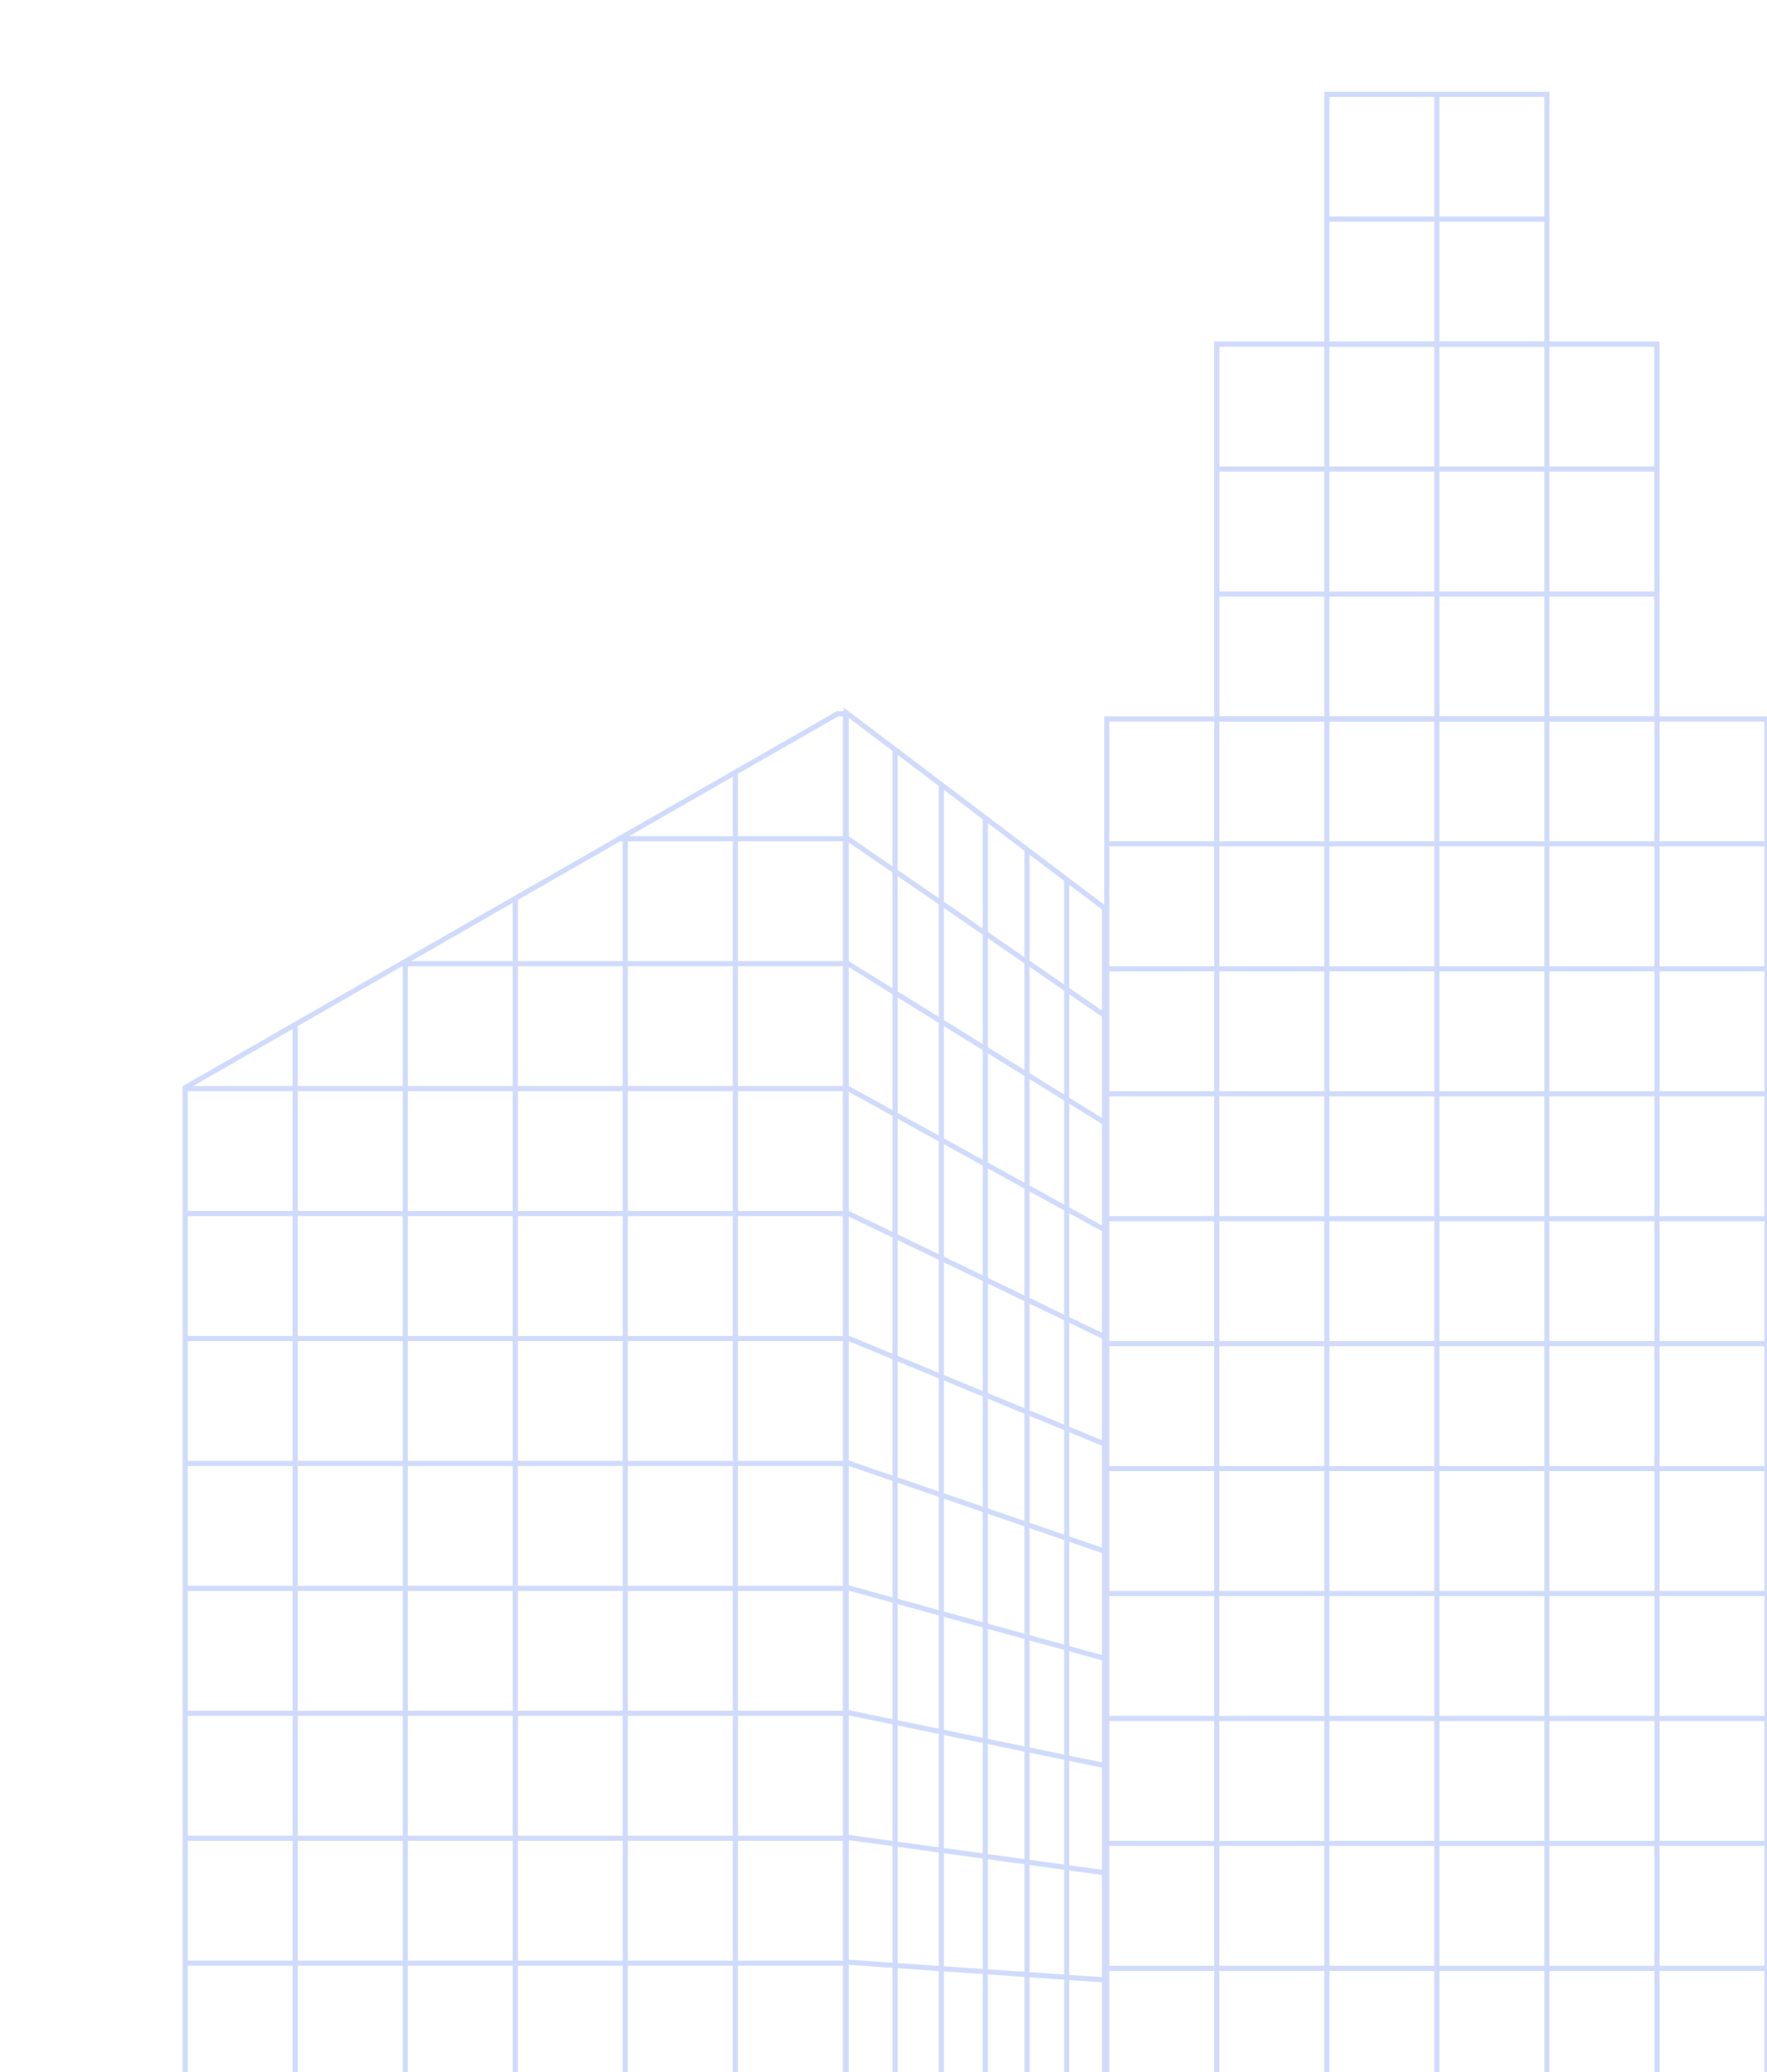 <svg xmlns="http://www.w3.org/2000/svg" xmlns:xlink="http://www.w3.org/1999/xlink" width="690" height="809" viewBox="0 0 690 809">
  <defs>
    <clipPath id="clip-path">
      <rect id="Rectangle_234" data-name="Rectangle 234" width="690" height="809" transform="translate(1203 1041)" fill="#fff" stroke="#707070" stroke-width="1"/>
    </clipPath>
    <clipPath id="clip-Artboard_6">
      <rect width="690" height="809"/>
    </clipPath>
  </defs>
  <g id="Artboard_6" data-name="Artboard – 6" clip-path="url(#clip-Artboard_6)">
    <g id="Mask_Group_11" data-name="Mask Group 11" transform="translate(-1203 -1041)" opacity="0.363" clip-path="url(#clip-path)">
      <g id="Group_174" data-name="Group 174" transform="translate(1275.315 1077.569)">
        <g id="Group_173" data-name="Group 173">
          <g id="Group_166" data-name="Group 166" transform="translate(359.867 0)">
            <g id="Group_162" data-name="Group 162" transform="translate(0 780.705)">
              <rect id="Rectangle_229" data-name="Rectangle 229" width="257.818" height="536.583" fill="none" stroke="#7c9cf7" stroke-miterlimit="10" stroke-width="2"/>
              <line id="Line_275" data-name="Line 275" x2="257.818" transform="translate(0 487.803)" fill="none" stroke="#7c9cf7" stroke-miterlimit="10" stroke-width="2"/>
              <line id="Line_276" data-name="Line 276" x2="257.818" transform="translate(0 439.023)" fill="none" stroke="#7c9cf7" stroke-miterlimit="10" stroke-width="2"/>
              <line id="Line_277" data-name="Line 277" x2="257.818" transform="translate(0 390.243)" fill="none" stroke="#7c9cf7" stroke-miterlimit="10" stroke-width="2"/>
              <line id="Line_278" data-name="Line 278" x2="257.818" transform="translate(0 341.462)" fill="none" stroke="#7c9cf7" stroke-miterlimit="10" stroke-width="2"/>
              <line id="Line_279" data-name="Line 279" x2="257.818" transform="translate(0 292.682)" fill="none" stroke="#7c9cf7" stroke-miterlimit="10" stroke-width="2"/>
              <line id="Line_280" data-name="Line 280" x2="257.818" transform="translate(0 243.902)" fill="none" stroke="#7c9cf7" stroke-miterlimit="10" stroke-width="2"/>
              <line id="Line_281" data-name="Line 281" x2="257.818" transform="translate(0 195.121)" fill="none" stroke="#7c9cf7" stroke-miterlimit="10" stroke-width="2"/>
              <line id="Line_282" data-name="Line 282" x2="257.818" transform="translate(0 146.341)" fill="none" stroke="#7c9cf7" stroke-miterlimit="10" stroke-width="2"/>
              <line id="Line_283" data-name="Line 283" x2="257.818" transform="translate(0 97.561)" fill="none" stroke="#7c9cf7" stroke-miterlimit="10" stroke-width="2"/>
              <line id="Line_284" data-name="Line 284" x2="257.818" transform="translate(0 48.78)" fill="none" stroke="#7c9cf7" stroke-miterlimit="10" stroke-width="2"/>
              <line id="Line_285" data-name="Line 285" y2="536.583" transform="translate(214.848)" fill="none" stroke="#7c9cf7" stroke-miterlimit="10" stroke-width="2"/>
              <line id="Line_286" data-name="Line 286" y2="536.583" transform="translate(171.879)" fill="none" stroke="#7c9cf7" stroke-miterlimit="10" stroke-width="2"/>
              <line id="Line_287" data-name="Line 287" y2="536.583" transform="translate(128.909)" fill="none" stroke="#7c9cf7" stroke-miterlimit="10" stroke-width="2"/>
              <line id="Line_288" data-name="Line 288" y2="536.583" transform="translate(85.939)" fill="none" stroke="#7c9cf7" stroke-miterlimit="10" stroke-width="2"/>
              <line id="Line_289" data-name="Line 289" y2="536.583" transform="translate(42.97)" fill="none" stroke="#7c9cf7" stroke-miterlimit="10" stroke-width="2"/>
            </g>
            <g id="Group_163" data-name="Group 163" transform="translate(0 244.121)">
              <rect id="Rectangle_230" data-name="Rectangle 230" width="257.818" height="536.583" fill="none" stroke="#7c9cf7" stroke-miterlimit="10" stroke-width="2"/>
              <line id="Line_290" data-name="Line 290" x2="257.818" transform="translate(0 487.803)" fill="none" stroke="#7c9cf7" stroke-miterlimit="10" stroke-width="2"/>
              <line id="Line_291" data-name="Line 291" x2="257.818" transform="translate(0 439.023)" fill="none" stroke="#7c9cf7" stroke-miterlimit="10" stroke-width="2"/>
              <line id="Line_292" data-name="Line 292" x2="257.818" transform="translate(0 390.243)" fill="none" stroke="#7c9cf7" stroke-miterlimit="10" stroke-width="2"/>
              <line id="Line_293" data-name="Line 293" x2="257.818" transform="translate(0 341.462)" fill="none" stroke="#7c9cf7" stroke-miterlimit="10" stroke-width="2"/>
              <line id="Line_294" data-name="Line 294" x2="257.818" transform="translate(0 292.682)" fill="none" stroke="#7c9cf7" stroke-miterlimit="10" stroke-width="2"/>
              <line id="Line_295" data-name="Line 295" x2="257.818" transform="translate(0 243.902)" fill="none" stroke="#7c9cf7" stroke-miterlimit="10" stroke-width="2"/>
              <line id="Line_296" data-name="Line 296" x2="257.818" transform="translate(0 195.121)" fill="none" stroke="#7c9cf7" stroke-miterlimit="10" stroke-width="2"/>
              <line id="Line_297" data-name="Line 297" x2="257.818" transform="translate(0 146.341)" fill="none" stroke="#7c9cf7" stroke-miterlimit="10" stroke-width="2"/>
              <line id="Line_298" data-name="Line 298" x2="257.818" transform="translate(0 97.561)" fill="none" stroke="#7c9cf7" stroke-miterlimit="10" stroke-width="2"/>
              <line id="Line_299" data-name="Line 299" x2="257.818" transform="translate(0 48.78)" fill="none" stroke="#7c9cf7" stroke-miterlimit="10" stroke-width="2"/>
              <line id="Line_300" data-name="Line 300" y2="536.583" transform="translate(214.848)" fill="none" stroke="#7c9cf7" stroke-miterlimit="10" stroke-width="2"/>
              <line id="Line_301" data-name="Line 301" y2="536.583" transform="translate(171.879)" fill="none" stroke="#7c9cf7" stroke-miterlimit="10" stroke-width="2"/>
              <line id="Line_302" data-name="Line 302" y2="536.583" transform="translate(128.909)" fill="none" stroke="#7c9cf7" stroke-miterlimit="10" stroke-width="2"/>
              <line id="Line_303" data-name="Line 303" y2="536.583" transform="translate(85.939)" fill="none" stroke="#7c9cf7" stroke-miterlimit="10" stroke-width="2"/>
              <line id="Line_304" data-name="Line 304" y2="536.583" transform="translate(42.97)" fill="none" stroke="#7c9cf7" stroke-miterlimit="10" stroke-width="2"/>
            </g>
            <g id="Group_164" data-name="Group 164" transform="translate(42.97 97.756)">
              <rect id="Rectangle_231" data-name="Rectangle 231" width="171.879" height="146.365" fill="none" stroke="#7c9cf7" stroke-miterlimit="10" stroke-width="2"/>
              <line id="Line_305" data-name="Line 305" x2="171.879" transform="translate(0 97.585)" fill="none" stroke="#7c9cf7" stroke-miterlimit="10" stroke-width="2"/>
              <line id="Line_306" data-name="Line 306" x2="171.879" transform="translate(0 48.805)" fill="none" stroke="#7c9cf7" stroke-miterlimit="10" stroke-width="2"/>
              <line id="Line_307" data-name="Line 307" x2="171.879" transform="translate(0 0.024)" fill="none" stroke="#7c9cf7" stroke-miterlimit="10" stroke-width="2"/>
              <line id="Line_308" data-name="Line 308" y2="146.365" transform="translate(171.879)" fill="none" stroke="#7c9cf7" stroke-miterlimit="10" stroke-width="2"/>
              <line id="Line_309" data-name="Line 309" y2="146.365" transform="translate(128.909)" fill="none" stroke="#7c9cf7" stroke-miterlimit="10" stroke-width="2"/>
              <line id="Line_310" data-name="Line 310" y2="146.365" transform="translate(85.939)" fill="none" stroke="#7c9cf7" stroke-miterlimit="10" stroke-width="2"/>
              <line id="Line_311" data-name="Line 311" y2="146.365" transform="translate(42.97)" fill="none" stroke="#7c9cf7" stroke-miterlimit="10" stroke-width="2"/>
              <line id="Line_312" data-name="Line 312" y2="146.365" fill="none" stroke="#7c9cf7" stroke-miterlimit="10" stroke-width="2"/>
            </g>
            <g id="Group_165" data-name="Group 165" transform="translate(85.939)">
              <rect id="Rectangle_232" data-name="Rectangle 232" width="85.939" height="97.487" transform="translate(0 0.269)" fill="none" stroke="#7c9cf7" stroke-miterlimit="10" stroke-width="2"/>
              <line id="Line_313" data-name="Line 313" x2="85.939" transform="translate(0 48.976)" fill="none" stroke="#7c9cf7" stroke-miterlimit="10" stroke-width="2"/>
              <line id="Line_314" data-name="Line 314" y2="97.756" transform="translate(42.97)" fill="none" stroke="#7c9cf7" stroke-miterlimit="10" stroke-width="2"/>
            </g>
          </g>
          <g id="Group_169" data-name="Group 169" transform="translate(0 242.108)">
            <g id="Group_167" data-name="Group 167" transform="translate(0 536.587)">
              <rect id="Rectangle_233" data-name="Rectangle 233" width="257.818" height="536.583" fill="none" stroke="#7c9cf7" stroke-miterlimit="10" stroke-width="2"/>
              <line id="Line_315" data-name="Line 315" x2="257.818" transform="translate(0 487.803)" fill="none" stroke="#7c9cf7" stroke-miterlimit="10" stroke-width="2"/>
              <line id="Line_316" data-name="Line 316" x2="257.818" transform="translate(0 439.023)" fill="none" stroke="#7c9cf7" stroke-miterlimit="10" stroke-width="2"/>
              <line id="Line_317" data-name="Line 317" x2="257.818" transform="translate(0 390.242)" fill="none" stroke="#7c9cf7" stroke-miterlimit="10" stroke-width="2"/>
              <line id="Line_318" data-name="Line 318" x2="257.818" transform="translate(0 341.462)" fill="none" stroke="#7c9cf7" stroke-miterlimit="10" stroke-width="2"/>
              <line id="Line_319" data-name="Line 319" x2="257.818" transform="translate(0 292.682)" fill="none" stroke="#7c9cf7" stroke-miterlimit="10" stroke-width="2"/>
              <line id="Line_320" data-name="Line 320" x2="257.818" transform="translate(0 243.902)" fill="none" stroke="#7c9cf7" stroke-miterlimit="10" stroke-width="2"/>
              <line id="Line_321" data-name="Line 321" x2="257.818" transform="translate(0 195.121)" fill="none" stroke="#7c9cf7" stroke-miterlimit="10" stroke-width="2"/>
              <line id="Line_322" data-name="Line 322" x2="257.818" transform="translate(0 146.341)" fill="none" stroke="#7c9cf7" stroke-miterlimit="10" stroke-width="2"/>
              <line id="Line_323" data-name="Line 323" x2="257.818" transform="translate(0 97.561)" fill="none" stroke="#7c9cf7" stroke-miterlimit="10" stroke-width="2"/>
              <line id="Line_324" data-name="Line 324" x2="257.818" transform="translate(0 48.78)" fill="none" stroke="#7c9cf7" stroke-miterlimit="10" stroke-width="2"/>
              <line id="Line_325" data-name="Line 325" y2="536.583" transform="translate(214.848)" fill="none" stroke="#7c9cf7" stroke-miterlimit="10" stroke-width="2"/>
              <line id="Line_326" data-name="Line 326" y2="536.583" transform="translate(171.879)" fill="none" stroke="#7c9cf7" stroke-miterlimit="10" stroke-width="2"/>
              <line id="Line_327" data-name="Line 327" y2="536.583" transform="translate(128.909)" fill="none" stroke="#7c9cf7" stroke-miterlimit="10" stroke-width="2"/>
              <line id="Line_328" data-name="Line 328" y2="536.583" transform="translate(85.939)" fill="none" stroke="#7c9cf7" stroke-miterlimit="10" stroke-width="2"/>
              <line id="Line_329" data-name="Line 329" y2="536.583" transform="translate(42.97)" fill="none" stroke="#7c9cf7" stroke-miterlimit="10" stroke-width="2"/>
            </g>
            <g id="Group_168" data-name="Group 168">
              <path id="Path_450" data-name="Path 450" d="M2769.132,1132.478v536.583H2511.32V1278.427l42.969-24.617,41.487-23.77,1.482-.857,42.969-24.617,40.688-23.308,2.281-1.309,42.969-24.617,39.889-22.856Z" transform="translate(-2511.319 -1132.478)" fill="none" stroke="#7c9cf7" stroke-miterlimit="10" stroke-width="2"/>
              <line id="Line_330" data-name="Line 330" x2="257.818" transform="translate(0 487.806)" fill="none" stroke="#7c9cf7" stroke-miterlimit="10" stroke-width="2"/>
              <line id="Line_331" data-name="Line 331" x2="257.818" transform="translate(0 439.026)" fill="none" stroke="#7c9cf7" stroke-miterlimit="10" stroke-width="2"/>
              <line id="Line_332" data-name="Line 332" x2="257.818" transform="translate(0 390.246)" fill="none" stroke="#7c9cf7" stroke-miterlimit="10" stroke-width="2"/>
              <line id="Line_333" data-name="Line 333" x2="257.818" transform="translate(0 341.465)" fill="none" stroke="#7c9cf7" stroke-miterlimit="10" stroke-width="2"/>
              <line id="Line_334" data-name="Line 334" x2="257.818" transform="translate(0 292.685)" fill="none" stroke="#7c9cf7" stroke-miterlimit="10" stroke-width="2"/>
              <line id="Line_335" data-name="Line 335" x2="257.818" transform="translate(0 243.905)" fill="none" stroke="#7c9cf7" stroke-miterlimit="10" stroke-width="2"/>
              <line id="Line_336" data-name="Line 336" x2="257.818" transform="translate(0 195.124)" fill="none" stroke="#7c9cf7" stroke-miterlimit="10" stroke-width="2"/>
              <line id="Line_337" data-name="Line 337" x2="257.818" transform="translate(0 146.344)" fill="none" stroke="#7c9cf7" stroke-miterlimit="10" stroke-width="2"/>
              <path id="Path_451" data-name="Path 451" d="M2772.437,1233.858H2599.08" transform="translate(-2514.624 -1136.296)" fill="none" stroke="#7c9cf7" stroke-miterlimit="10" stroke-width="2"/>
              <path id="Path_452" data-name="Path 452" d="M2775.768,1183.168H2687.55" transform="translate(-2517.955 -1134.387)" fill="none" stroke="#7c9cf7" stroke-miterlimit="10" stroke-width="2"/>
              <path id="Path_453" data-name="Path 453" d="M2734.57,1669.956V1156.228" transform="translate(-2519.726 -1133.372)" fill="none" stroke="#7c9cf7" stroke-miterlimit="10" stroke-width="2"/>
              <path id="Path_454" data-name="Path 454" d="M2689.92,1670.919V1181.808" transform="translate(-2518.044 -1134.336)" fill="none" stroke="#7c9cf7" stroke-miterlimit="10" stroke-width="2"/>
              <path id="Path_455" data-name="Path 455" d="M2645.27,1671.882V1207.388" transform="translate(-2516.363 -1135.299)" fill="none" stroke="#7c9cf7" stroke-miterlimit="10" stroke-width="2"/>
              <path id="Path_456" data-name="Path 456" d="M2600.62,1672.846V1232.968" transform="translate(-2514.681 -1136.262)" fill="none" stroke="#7c9cf7" stroke-miterlimit="10" stroke-width="2"/>
              <path id="Path_457" data-name="Path 457" d="M2555.97,1258.558v415.251" transform="translate(-2513 -1137.226)" fill="none" stroke="#7c9cf7" stroke-miterlimit="10" stroke-width="2"/>
            </g>
          </g>
          <g id="Group_172" data-name="Group 172" transform="translate(258.13 241.686)">
            <g id="Group_170" data-name="Group 170" transform="translate(0 536.583)">
              <path id="Path_458" data-name="Path 458" d="M2880.415,1689.62H2779.549V2226.2l100.866-76.337Z" transform="translate(-2779.549 -1689.62)" fill="none" stroke="#7c9cf7" stroke-miterlimit="10" stroke-width="2"/>
              <line id="Line_338" data-name="Line 338" x1="100.866" y2="69.398" transform="translate(0 418.406)" fill="none" stroke="#7c9cf7" stroke-miterlimit="10" stroke-width="2"/>
              <line id="Line_339" data-name="Line 339" x1="100.866" y2="62.458" transform="translate(0 376.565)" fill="none" stroke="#7c9cf7" stroke-miterlimit="10" stroke-width="2"/>
              <line id="Line_340" data-name="Line 340" x1="100.866" y2="55.518" transform="translate(0 334.724)" fill="none" stroke="#7c9cf7" stroke-miterlimit="10" stroke-width="2"/>
              <line id="Line_341" data-name="Line 341" x1="100.866" y2="48.578" transform="translate(0 292.884)" fill="none" stroke="#7c9cf7" stroke-miterlimit="10" stroke-width="2"/>
              <line id="Line_342" data-name="Line 342" x1="100.866" y2="41.639" transform="translate(0 251.043)" fill="none" stroke="#7c9cf7" stroke-miterlimit="10" stroke-width="2"/>
              <line id="Line_343" data-name="Line 343" x1="100.866" y2="34.699" transform="translate(0 209.203)" fill="none" stroke="#7c9cf7" stroke-miterlimit="10" stroke-width="2"/>
              <line id="Line_344" data-name="Line 344" x1="100.866" y2="27.759" transform="translate(0 167.362)" fill="none" stroke="#7c9cf7" stroke-miterlimit="10" stroke-width="2"/>
              <line id="Line_345" data-name="Line 345" x1="100.866" y2="20.819" transform="translate(0 125.522)" fill="none" stroke="#7c9cf7" stroke-miterlimit="10" stroke-width="2"/>
              <line id="Line_346" data-name="Line 346" x1="100.866" y2="13.88" transform="translate(0 83.681)" fill="none" stroke="#7c9cf7" stroke-miterlimit="10" stroke-width="2"/>
              <line id="Line_347" data-name="Line 347" x1="100.866" y2="6.94" transform="translate(0 41.841)" fill="none" stroke="#7c9cf7" stroke-miterlimit="10" stroke-width="2"/>
              <line id="Line_348" data-name="Line 348" y2="522.149" transform="translate(19.072)" fill="none" stroke="#7c9cf7" stroke-miterlimit="10" stroke-width="2"/>
              <line id="Line_349" data-name="Line 349" y2="508.471" transform="translate(37.145)" fill="none" stroke="#7c9cf7" stroke-miterlimit="10" stroke-width="2"/>
              <line id="Line_350" data-name="Line 350" y2="495.492" transform="translate(54.295)" fill="none" stroke="#7c9cf7" stroke-miterlimit="10" stroke-width="2"/>
              <line id="Line_351" data-name="Line 351" y2="483.158" transform="translate(70.592)" fill="none" stroke="#7c9cf7" stroke-miterlimit="10" stroke-width="2"/>
              <line id="Line_352" data-name="Line 352" y2="471.424" transform="translate(86.097)" fill="none" stroke="#7c9cf7" stroke-miterlimit="10" stroke-width="2"/>
            </g>
            <g id="Group_171" data-name="Group 171">
              <path id="Path_459" data-name="Path 459" d="M2880.415,1208.377l-100.866-76.337v536.583h100.866Z" transform="translate(-2779.549 -1132.039)" fill="none" stroke="#7c9cf7" stroke-miterlimit="10" stroke-width="2"/>
              <line id="Line_353" data-name="Line 353" x1="100.866" y1="6.94" transform="translate(0 487.803)" fill="none" stroke="#7c9cf7" stroke-miterlimit="10" stroke-width="2"/>
              <line id="Line_354" data-name="Line 354" x1="100.866" y1="13.879" transform="translate(0 439.023)" fill="none" stroke="#7c9cf7" stroke-miterlimit="10" stroke-width="2"/>
              <line id="Line_355" data-name="Line 355" x1="100.866" y1="20.819" transform="translate(0 390.242)" fill="none" stroke="#7c9cf7" stroke-miterlimit="10" stroke-width="2"/>
              <line id="Line_356" data-name="Line 356" x1="100.866" y1="27.759" transform="translate(0 341.462)" fill="none" stroke="#7c9cf7" stroke-miterlimit="10" stroke-width="2"/>
              <line id="Line_357" data-name="Line 357" x1="100.866" y1="34.699" transform="translate(0 292.682)" fill="none" stroke="#7c9cf7" stroke-miterlimit="10" stroke-width="2"/>
              <line id="Line_358" data-name="Line 358" x1="100.866" y1="41.639" transform="translate(0 243.902)" fill="none" stroke="#7c9cf7" stroke-miterlimit="10" stroke-width="2"/>
              <line id="Line_359" data-name="Line 359" x1="100.866" y1="48.578" transform="translate(0 195.121)" fill="none" stroke="#7c9cf7" stroke-miterlimit="10" stroke-width="2"/>
              <line id="Line_360" data-name="Line 360" x1="100.866" y1="55.518" transform="translate(0 146.341)" fill="none" stroke="#7c9cf7" stroke-miterlimit="10" stroke-width="2"/>
              <line id="Line_361" data-name="Line 361" x1="100.866" y1="62.458" transform="translate(0 97.561)" fill="none" stroke="#7c9cf7" stroke-miterlimit="10" stroke-width="2"/>
              <line id="Line_362" data-name="Line 362" x1="100.866" y1="69.398" transform="translate(0 48.78)" fill="none" stroke="#7c9cf7" stroke-miterlimit="10" stroke-width="2"/>
              <line id="Line_363" data-name="Line 363" y2="522.149" transform="translate(19.072 14.434)" fill="none" stroke="#7c9cf7" stroke-miterlimit="10" stroke-width="2"/>
              <line id="Line_364" data-name="Line 364" y2="508.471" transform="translate(37.145 28.112)" fill="none" stroke="#7c9cf7" stroke-miterlimit="10" stroke-width="2"/>
              <line id="Line_365" data-name="Line 365" y2="495.492" transform="translate(54.295 41.092)" fill="none" stroke="#7c9cf7" stroke-miterlimit="10" stroke-width="2"/>
              <line id="Line_366" data-name="Line 366" y2="483.158" transform="translate(70.592 53.425)" fill="none" stroke="#7c9cf7" stroke-miterlimit="10" stroke-width="2"/>
              <line id="Line_367" data-name="Line 367" y2="471.424" transform="translate(86.097 65.159)" fill="none" stroke="#7c9cf7" stroke-miterlimit="10" stroke-width="2"/>
            </g>
          </g>
        </g>
      </g>
    </g>
  </g>
</svg>
